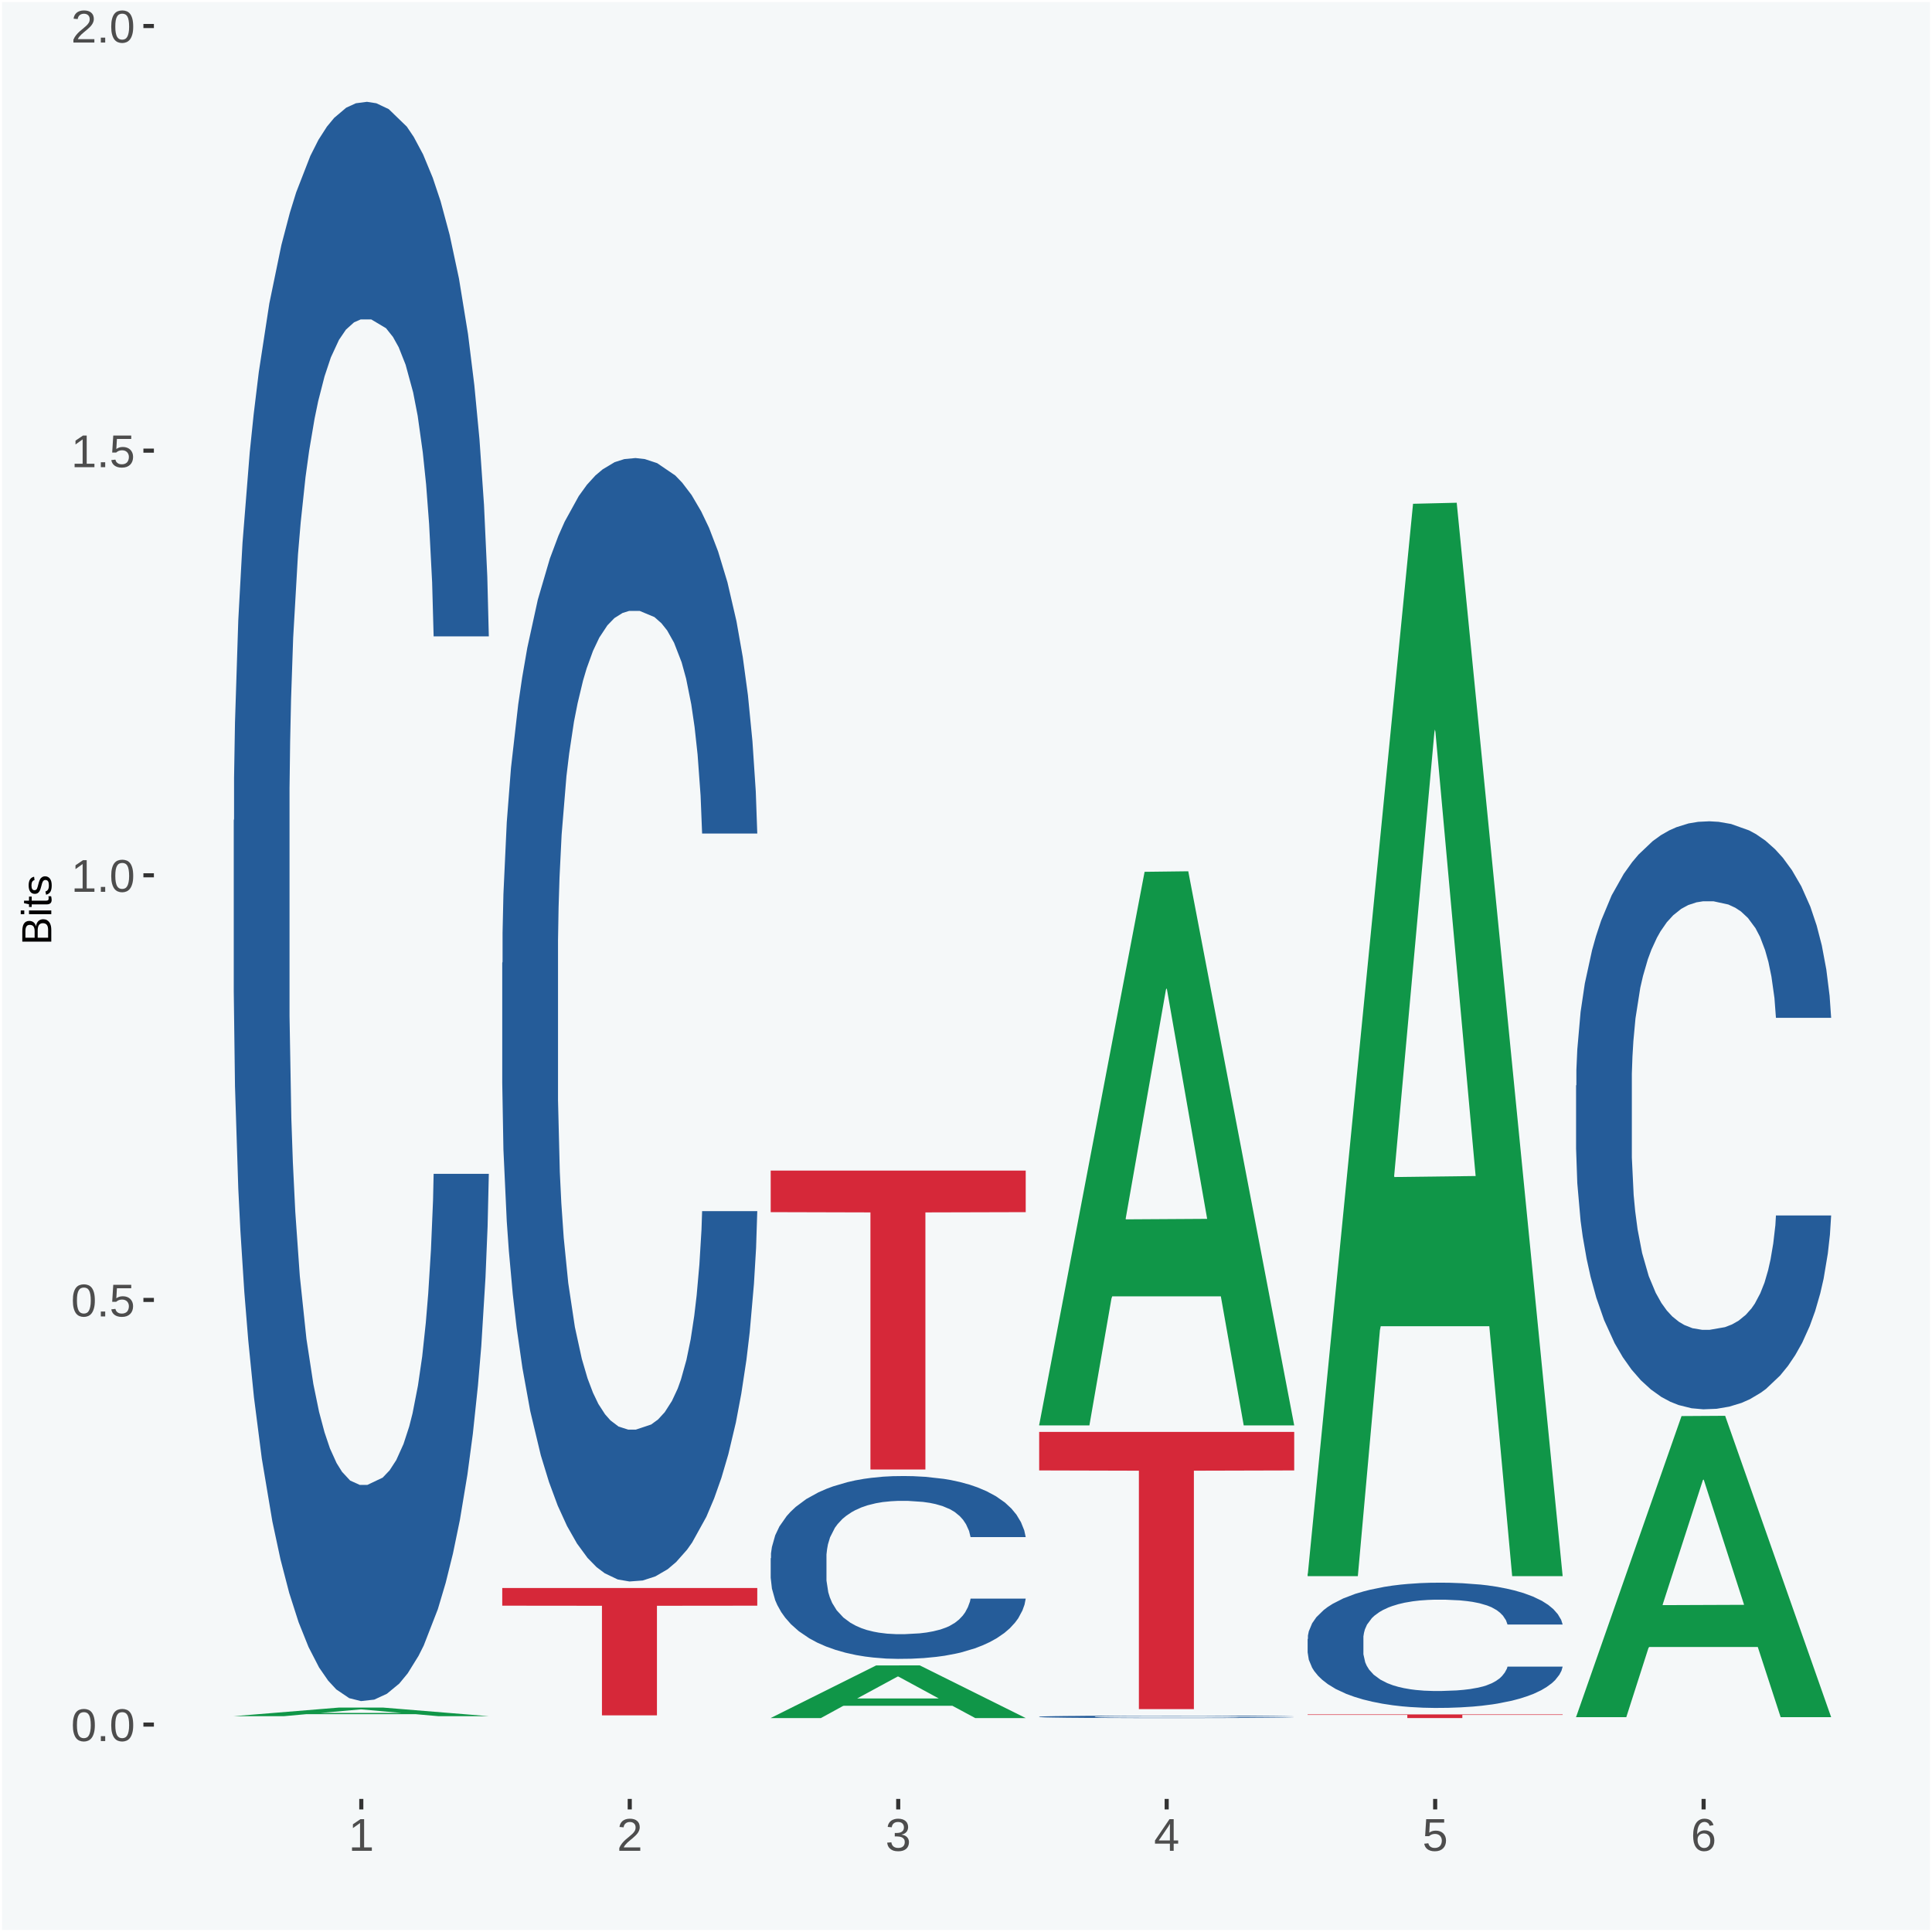 <?xml version="1.0" encoding="UTF-8"?>
<svg xmlns="http://www.w3.org/2000/svg" xmlns:xlink="http://www.w3.org/1999/xlink" width="504pt" height="504pt" viewBox="0 0 504 504" version="1.1">
<defs>
<g>
<symbol overflow="visible" id="glyph0-0">
<path style="stroke:none;" d="M 0.406 0 L 0.406 -8 L 3.594 -8 L 3.594 0 Z M 0.797 -0.406 L 3.188 -0.406 L 3.188 -7.594 L 0.797 -7.594 Z M 0.797 -0.406 "/>
</symbol>
<symbol overflow="visible" id="glyph0-1">
<path style="stroke:none;" d="M 6.203 -4.125 C 6.203 -3.332 6.125 -2.664 5.969 -2.125 C 5.82 -1.582 5.617 -1.145 5.359 -0.812 C 5.098 -0.477 4.789 -0.238 4.438 -0.094 C 4.094 0.051 3.723 0.125 3.328 0.125 C 2.922 0.125 2.539 0.051 2.188 -0.094 C 1.844 -0.238 1.539 -0.477 1.281 -0.812 C 1.031 -1.145 0.832 -1.582 0.688 -2.125 C 0.539 -2.664 0.469 -3.332 0.469 -4.125 C 0.469 -4.957 0.539 -5.645 0.688 -6.188 C 0.832 -6.738 1.035 -7.176 1.297 -7.5 C 1.555 -7.82 1.859 -8.047 2.203 -8.172 C 2.555 -8.305 2.941 -8.375 3.359 -8.375 C 3.754 -8.375 4.125 -8.305 4.469 -8.172 C 4.812 -8.047 5.113 -7.82 5.375 -7.5 C 5.633 -7.176 5.836 -6.738 5.984 -6.188 C 6.129 -5.645 6.203 -4.957 6.203 -4.125 Z M 5.141 -4.125 C 5.141 -4.781 5.098 -5.328 5.016 -5.766 C 4.941 -6.203 4.828 -6.551 4.672 -6.812 C 4.516 -7.07 4.328 -7.254 4.109 -7.359 C 3.891 -7.473 3.641 -7.531 3.359 -7.531 C 3.055 -7.531 2.789 -7.473 2.562 -7.359 C 2.344 -7.254 2.156 -7.07 2 -6.812 C 1.844 -6.551 1.723 -6.203 1.641 -5.766 C 1.566 -5.328 1.531 -4.781 1.531 -4.125 C 1.531 -3.5 1.57 -2.969 1.656 -2.531 C 1.738 -2.094 1.852 -1.742 2 -1.484 C 2.156 -1.223 2.344 -1.035 2.562 -0.922 C 2.789 -0.805 3.047 -0.75 3.328 -0.75 C 3.609 -0.75 3.859 -0.805 4.078 -0.922 C 4.305 -1.035 4.492 -1.223 4.641 -1.484 C 4.797 -1.742 4.914 -2.094 5 -2.531 C 5.094 -2.969 5.141 -3.5 5.141 -4.125 Z M 5.141 -4.125 "/>
</symbol>
<symbol overflow="visible" id="glyph0-2">
<path style="stroke:none;" d="M 1.094 0 L 1.094 -1.281 L 2.234 -1.281 L 2.234 0 Z M 1.094 0 "/>
</symbol>
<symbol overflow="visible" id="glyph0-3">
<path style="stroke:none;" d="M 6.172 -2.688 C 6.172 -2.27 6.109 -1.891 5.984 -1.547 C 5.859 -1.203 5.672 -0.906 5.422 -0.656 C 5.18 -0.414 4.879 -0.223 4.516 -0.078 C 4.148 0.055 3.723 0.125 3.234 0.125 C 2.805 0.125 2.43 0.07 2.109 -0.031 C 1.785 -0.133 1.508 -0.273 1.281 -0.453 C 1.062 -0.629 0.883 -0.836 0.75 -1.078 C 0.625 -1.316 0.535 -1.57 0.484 -1.844 L 1.547 -1.969 C 1.586 -1.812 1.645 -1.66 1.719 -1.516 C 1.801 -1.367 1.91 -1.238 2.047 -1.125 C 2.18 -1.008 2.348 -0.914 2.547 -0.844 C 2.742 -0.781 2.984 -0.75 3.266 -0.75 C 3.535 -0.75 3.781 -0.789 4 -0.875 C 4.227 -0.957 4.422 -1.078 4.578 -1.234 C 4.734 -1.398 4.852 -1.602 4.938 -1.844 C 5.031 -2.082 5.078 -2.359 5.078 -2.672 C 5.078 -2.922 5.035 -3.148 4.953 -3.359 C 4.867 -3.578 4.75 -3.766 4.594 -3.922 C 4.445 -4.078 4.258 -4.195 4.031 -4.281 C 3.812 -4.363 3.562 -4.406 3.281 -4.406 C 3.113 -4.406 2.953 -4.391 2.797 -4.359 C 2.648 -4.328 2.516 -4.285 2.391 -4.234 C 2.266 -4.18 2.148 -4.117 2.047 -4.047 C 1.941 -3.973 1.844 -3.895 1.75 -3.812 L 0.719 -3.812 L 1 -8.25 L 5.688 -8.25 L 5.688 -7.359 L 1.953 -7.359 L 1.797 -4.734 C 1.984 -4.879 2.219 -5.004 2.5 -5.109 C 2.781 -5.211 3.113 -5.266 3.5 -5.266 C 3.914 -5.266 4.285 -5.203 4.609 -5.078 C 4.941 -4.953 5.223 -4.773 5.453 -4.547 C 5.68 -4.316 5.859 -4.047 5.984 -3.734 C 6.109 -3.422 6.172 -3.07 6.172 -2.688 Z M 6.172 -2.688 "/>
</symbol>
<symbol overflow="visible" id="glyph0-4">
<path style="stroke:none;" d="M 0.922 0 L 0.922 -0.891 L 3.016 -0.891 L 3.016 -7.25 L 1.156 -5.922 L 1.156 -6.922 L 3.109 -8.25 L 4.078 -8.25 L 4.078 -0.891 L 6.094 -0.891 L 6.094 0 Z M 0.922 0 "/>
</symbol>
<symbol overflow="visible" id="glyph0-5">
<path style="stroke:none;" d="M 0.609 0 L 0.609 -0.75 C 0.805 -1.207 1.047 -1.609 1.328 -1.953 C 1.617 -2.305 1.922 -2.625 2.234 -2.906 C 2.555 -3.188 2.867 -3.445 3.172 -3.688 C 3.484 -3.938 3.766 -4.18 4.016 -4.422 C 4.266 -4.66 4.469 -4.91 4.625 -5.172 C 4.781 -5.441 4.859 -5.742 4.859 -6.078 C 4.859 -6.316 4.82 -6.523 4.75 -6.703 C 4.676 -6.879 4.57 -7.023 4.438 -7.141 C 4.312 -7.266 4.156 -7.359 3.969 -7.422 C 3.781 -7.484 3.578 -7.516 3.359 -7.516 C 3.141 -7.516 2.938 -7.484 2.75 -7.422 C 2.57 -7.367 2.41 -7.281 2.266 -7.156 C 2.117 -7.039 2 -6.895 1.906 -6.719 C 1.812 -6.551 1.754 -6.352 1.734 -6.125 L 0.656 -6.219 C 0.688 -6.508 0.766 -6.785 0.891 -7.047 C 1.023 -7.316 1.203 -7.551 1.422 -7.75 C 1.648 -7.945 1.922 -8.098 2.234 -8.203 C 2.555 -8.316 2.93 -8.375 3.359 -8.375 C 3.766 -8.375 4.125 -8.328 4.438 -8.234 C 4.758 -8.141 5.031 -7.992 5.25 -7.797 C 5.477 -7.609 5.648 -7.375 5.766 -7.094 C 5.879 -6.812 5.938 -6.488 5.938 -6.125 C 5.938 -5.844 5.883 -5.578 5.781 -5.328 C 5.688 -5.078 5.555 -4.836 5.391 -4.609 C 5.223 -4.379 5.031 -4.16 4.812 -3.953 C 4.594 -3.742 4.363 -3.535 4.125 -3.328 C 3.895 -3.129 3.656 -2.93 3.406 -2.734 C 3.164 -2.535 2.938 -2.336 2.719 -2.141 C 2.508 -1.941 2.32 -1.738 2.156 -1.531 C 1.988 -1.332 1.859 -1.117 1.766 -0.891 L 6.078 -0.891 L 6.078 0 Z M 0.609 0 "/>
</symbol>
<symbol overflow="visible" id="glyph0-6">
<path style="stroke:none;" d="M 6.141 -2.281 C 6.141 -1.906 6.078 -1.566 5.953 -1.266 C 5.836 -0.973 5.66 -0.723 5.422 -0.516 C 5.18 -0.305 4.883 -0.145 4.531 -0.031 C 4.188 0.07 3.789 0.125 3.344 0.125 C 2.832 0.125 2.398 0.062 2.047 -0.062 C 1.703 -0.195 1.414 -0.367 1.188 -0.578 C 0.957 -0.785 0.785 -1.02 0.672 -1.281 C 0.566 -1.551 0.492 -1.832 0.453 -2.125 L 1.547 -2.219 C 1.578 -2 1.633 -1.801 1.719 -1.625 C 1.801 -1.445 1.914 -1.289 2.062 -1.156 C 2.207 -1.031 2.383 -0.93 2.594 -0.859 C 2.801 -0.785 3.051 -0.75 3.344 -0.75 C 3.875 -0.75 4.289 -0.879 4.594 -1.141 C 4.895 -1.41 5.047 -1.801 5.047 -2.312 C 5.047 -2.613 4.977 -2.859 4.844 -3.047 C 4.707 -3.234 4.539 -3.379 4.344 -3.484 C 4.145 -3.586 3.926 -3.656 3.688 -3.688 C 3.445 -3.727 3.227 -3.75 3.031 -3.75 L 2.438 -3.75 L 2.438 -4.656 L 3.016 -4.656 C 3.211 -4.656 3.414 -4.676 3.625 -4.719 C 3.844 -4.758 4.039 -4.832 4.219 -4.938 C 4.395 -5.051 4.539 -5.195 4.656 -5.375 C 4.77 -5.562 4.828 -5.797 4.828 -6.078 C 4.828 -6.523 4.695 -6.875 4.438 -7.125 C 4.188 -7.383 3.801 -7.516 3.281 -7.516 C 2.82 -7.516 2.445 -7.395 2.156 -7.156 C 1.875 -6.914 1.707 -6.578 1.656 -6.141 L 0.594 -6.234 C 0.633 -6.598 0.734 -6.91 0.891 -7.172 C 1.047 -7.441 1.242 -7.664 1.484 -7.844 C 1.734 -8.02 2.008 -8.148 2.312 -8.234 C 2.625 -8.328 2.953 -8.375 3.297 -8.375 C 3.754 -8.375 4.148 -8.316 4.484 -8.203 C 4.816 -8.086 5.086 -7.93 5.297 -7.734 C 5.516 -7.535 5.672 -7.301 5.766 -7.031 C 5.867 -6.77 5.922 -6.488 5.922 -6.188 C 5.922 -5.945 5.883 -5.723 5.812 -5.516 C 5.75 -5.305 5.645 -5.113 5.5 -4.938 C 5.363 -4.77 5.188 -4.625 4.969 -4.5 C 4.75 -4.383 4.488 -4.297 4.188 -4.234 L 4.188 -4.219 C 4.52 -4.176 4.805 -4.098 5.047 -3.984 C 5.297 -3.867 5.5 -3.723 5.656 -3.547 C 5.82 -3.379 5.941 -3.188 6.016 -2.969 C 6.098 -2.75 6.141 -2.52 6.141 -2.281 Z M 6.141 -2.281 "/>
</symbol>
<symbol overflow="visible" id="glyph0-7">
<path style="stroke:none;" d="M 5.156 -1.875 L 5.156 0 L 4.172 0 L 4.172 -1.875 L 0.281 -1.875 L 0.281 -2.688 L 4.062 -8.25 L 5.156 -8.25 L 5.156 -2.703 L 6.328 -2.703 L 6.328 -1.875 Z M 4.172 -7.062 C 4.16 -7.039 4.141 -7.004 4.109 -6.953 C 4.078 -6.898 4.039 -6.836 4 -6.766 C 3.957 -6.691 3.914 -6.617 3.875 -6.547 C 3.844 -6.473 3.812 -6.414 3.781 -6.375 L 1.656 -3.25 C 1.633 -3.219 1.602 -3.176 1.562 -3.125 C 1.531 -3.07 1.492 -3.02 1.453 -2.969 C 1.422 -2.914 1.383 -2.863 1.344 -2.812 C 1.301 -2.77 1.27 -2.734 1.25 -2.703 L 4.172 -2.703 Z M 4.172 -7.062 "/>
</symbol>
<symbol overflow="visible" id="glyph0-8">
<path style="stroke:none;" d="M 6.141 -2.703 C 6.141 -2.285 6.082 -1.906 5.969 -1.562 C 5.852 -1.219 5.68 -0.922 5.453 -0.672 C 5.234 -0.422 4.957 -0.223 4.625 -0.078 C 4.289 0.055 3.91 0.125 3.484 0.125 C 3.004 0.125 2.582 0.031 2.219 -0.156 C 1.863 -0.344 1.566 -0.609 1.328 -0.953 C 1.086 -1.297 0.906 -1.719 0.781 -2.219 C 0.664 -2.727 0.609 -3.301 0.609 -3.938 C 0.609 -4.676 0.676 -5.32 0.812 -5.875 C 0.945 -6.426 1.141 -6.883 1.391 -7.25 C 1.648 -7.625 1.961 -7.906 2.328 -8.094 C 2.691 -8.281 3.102 -8.375 3.562 -8.375 C 3.844 -8.375 4.102 -8.344 4.344 -8.281 C 4.594 -8.227 4.816 -8.133 5.016 -8 C 5.223 -7.875 5.398 -7.703 5.547 -7.484 C 5.703 -7.273 5.828 -7.016 5.922 -6.703 L 4.906 -6.516 C 4.801 -6.867 4.629 -7.125 4.391 -7.281 C 4.148 -7.445 3.867 -7.531 3.547 -7.531 C 3.266 -7.531 3.004 -7.457 2.766 -7.312 C 2.535 -7.176 2.336 -6.973 2.172 -6.703 C 2.004 -6.43 1.875 -6.086 1.781 -5.672 C 1.695 -5.266 1.656 -4.789 1.656 -4.25 C 1.852 -4.602 2.125 -4.875 2.469 -5.062 C 2.812 -5.25 3.207 -5.344 3.656 -5.344 C 4.031 -5.344 4.367 -5.281 4.672 -5.156 C 4.984 -5.031 5.25 -4.852 5.469 -4.625 C 5.688 -4.406 5.852 -4.129 5.969 -3.797 C 6.082 -3.473 6.141 -3.109 6.141 -2.703 Z M 5.078 -2.656 C 5.078 -2.938 5.039 -3.191 4.969 -3.422 C 4.895 -3.66 4.785 -3.859 4.641 -4.016 C 4.504 -4.18 4.332 -4.305 4.125 -4.391 C 3.926 -4.484 3.688 -4.531 3.406 -4.531 C 3.219 -4.531 3.023 -4.5 2.828 -4.438 C 2.629 -4.383 2.453 -4.289 2.297 -4.156 C 2.141 -4.031 2.008 -3.863 1.906 -3.656 C 1.812 -3.457 1.766 -3.207 1.766 -2.906 C 1.766 -2.602 1.801 -2.316 1.875 -2.047 C 1.957 -1.785 2.07 -1.555 2.219 -1.359 C 2.363 -1.172 2.539 -1.02 2.75 -0.906 C 2.957 -0.789 3.191 -0.734 3.453 -0.734 C 3.703 -0.734 3.926 -0.773 4.125 -0.859 C 4.332 -0.953 4.504 -1.082 4.641 -1.25 C 4.785 -1.414 4.895 -1.613 4.969 -1.844 C 5.039 -2.082 5.078 -2.352 5.078 -2.656 Z M 5.078 -2.656 "/>
</symbol>
<symbol overflow="visible" id="glyph1-0">
<path style="stroke:none;" d="M 0 -0.359 L -7.328 -0.359 L -7.328 -3.281 L 0 -3.281 Z M -0.359 -0.734 L -0.359 -2.922 L -6.969 -2.922 L -6.969 -0.734 Z M -0.359 -0.734 "/>
</symbol>
<symbol overflow="visible" id="glyph1-1">
<path style="stroke:none;" d="M -2.125 -6.75 C -1.75 -6.75 -1.426 -6.676 -1.156 -6.531 C -0.883 -6.383 -0.66 -6.18 -0.484 -5.922 C -0.316 -5.672 -0.191 -5.375 -0.109 -5.031 C -0.035 -4.695 0 -4.344 0 -3.969 L 0 -0.906 L -7.562 -0.906 L -7.562 -3.656 C -7.562 -4.07 -7.523 -4.441 -7.453 -4.766 C -7.391 -5.098 -7.281 -5.379 -7.125 -5.609 C -6.977 -5.836 -6.789 -6.008 -6.562 -6.125 C -6.332 -6.25 -6.055 -6.312 -5.734 -6.312 C -5.523 -6.312 -5.328 -6.281 -5.141 -6.219 C -4.953 -6.164 -4.781 -6.078 -4.625 -5.953 C -4.477 -5.836 -4.348 -5.688 -4.234 -5.5 C -4.129 -5.32 -4.047 -5.113 -3.984 -4.875 C -3.953 -5.176 -3.883 -5.441 -3.781 -5.672 C -3.676 -5.91 -3.539 -6.109 -3.375 -6.266 C -3.219 -6.43 -3.031 -6.551 -2.812 -6.625 C -2.602 -6.707 -2.375 -6.75 -2.125 -6.75 Z M -5.609 -5.281 C -6.016 -5.281 -6.305 -5.141 -6.484 -4.859 C -6.66 -4.586 -6.75 -4.188 -6.75 -3.656 L -6.75 -1.922 L -4.344 -1.922 L -4.344 -3.656 C -4.344 -3.957 -4.375 -4.211 -4.438 -4.422 C -4.5 -4.629 -4.582 -4.797 -4.688 -4.922 C -4.801 -5.047 -4.93 -5.133 -5.078 -5.188 C -5.234 -5.25 -5.41 -5.281 -5.609 -5.281 Z M -2.219 -5.719 C -2.457 -5.719 -2.66 -5.672 -2.828 -5.578 C -2.992 -5.492 -3.129 -5.367 -3.234 -5.203 C -3.348 -5.047 -3.426 -4.848 -3.469 -4.609 C -3.52 -4.379 -3.547 -4.125 -3.547 -3.844 L -3.547 -1.922 L -0.828 -1.922 L -0.828 -3.922 C -0.828 -4.18 -0.848 -4.422 -0.891 -4.641 C -0.93 -4.859 -1.004 -5.047 -1.109 -5.203 C -1.211 -5.367 -1.352 -5.492 -1.531 -5.578 C -1.719 -5.672 -1.945 -5.719 -2.219 -5.719 Z M -2.219 -5.719 "/>
</symbol>
<symbol overflow="visible" id="glyph1-2">
<path style="stroke:none;" d="M -7.047 -0.734 L -7.969 -0.734 L -7.969 -1.703 L -7.047 -1.703 Z M 0 -0.734 L -5.812 -0.734 L -5.812 -1.703 L 0 -1.703 Z M 0 -0.734 "/>
</symbol>
<symbol overflow="visible" id="glyph1-3">
<path style="stroke:none;" d="M -0.047 -2.969 C -0.004 -2.82 0.023 -2.672 0.047 -2.516 C 0.078 -2.367 0.094 -2.195 0.094 -2 C 0.094 -1.227 -0.348 -0.844 -1.234 -0.844 L -5.109 -0.844 L -5.109 -0.172 L -5.812 -0.172 L -5.812 -0.875 L -7.109 -1.156 L -7.109 -1.812 L -5.812 -1.812 L -5.812 -2.875 L -5.109 -2.875 L -5.109 -1.812 L -1.438 -1.812 C -1.156 -1.812 -0.957 -1.852 -0.844 -1.938 C -0.738 -2.031 -0.688 -2.191 -0.688 -2.422 C -0.688 -2.516 -0.691 -2.602 -0.703 -2.688 C -0.711 -2.77 -0.727 -2.863 -0.75 -2.969 Z M -0.047 -2.969 "/>
</symbol>
<symbol overflow="visible" id="glyph1-4">
<path style="stroke:none;" d="M -1.609 -5.109 C -1.336 -5.109 -1.094 -5.051 -0.875 -4.938 C -0.664 -4.832 -0.488 -4.68 -0.344 -4.484 C -0.195 -4.285 -0.082 -4.039 0 -3.75 C 0.07 -3.457 0.109 -3.125 0.109 -2.75 C 0.109 -2.406 0.082 -2.098 0.031 -1.828 C -0.02 -1.555 -0.102 -1.316 -0.219 -1.109 C -0.332 -0.91 -0.484 -0.742 -0.672 -0.609 C -0.859 -0.473 -1.086 -0.375 -1.359 -0.312 L -1.531 -1.156 C -1.219 -1.238 -0.988 -1.41 -0.844 -1.672 C -0.695 -1.93 -0.625 -2.289 -0.625 -2.75 C -0.625 -2.957 -0.641 -3.145 -0.672 -3.312 C -0.703 -3.488 -0.75 -3.641 -0.812 -3.766 C -0.883 -3.891 -0.977 -3.984 -1.094 -4.047 C -1.207 -4.117 -1.352 -4.156 -1.531 -4.156 C -1.707 -4.156 -1.848 -4.113 -1.953 -4.031 C -2.066 -3.957 -2.16 -3.844 -2.234 -3.688 C -2.316 -3.539 -2.383 -3.363 -2.438 -3.156 C -2.5 -2.945 -2.562 -2.719 -2.625 -2.469 C -2.688 -2.238 -2.754 -2.008 -2.828 -1.781 C -2.898 -1.551 -3 -1.344 -3.125 -1.156 C -3.25 -0.969 -3.398 -0.816 -3.578 -0.703 C -3.766 -0.586 -4 -0.531 -4.281 -0.531 C -4.812 -0.531 -5.211 -0.719 -5.484 -1.094 C -5.766 -1.477 -5.906 -2.031 -5.906 -2.75 C -5.906 -3.395 -5.789 -3.906 -5.562 -4.281 C -5.332 -4.656 -4.973 -4.895 -4.484 -5 L -4.375 -4.125 C -4.52 -4.094 -4.645 -4.035 -4.75 -3.953 C -4.852 -3.867 -4.938 -3.766 -5 -3.641 C -5.062 -3.516 -5.102 -3.375 -5.125 -3.219 C -5.156 -3.07 -5.172 -2.914 -5.172 -2.75 C -5.172 -2.312 -5.102 -1.988 -4.969 -1.781 C -4.844 -1.582 -4.645 -1.484 -4.375 -1.484 C -4.219 -1.484 -4.086 -1.52 -3.984 -1.594 C -3.879 -1.664 -3.789 -1.77 -3.719 -1.906 C -3.656 -2.051 -3.598 -2.219 -3.547 -2.406 C -3.492 -2.602 -3.438 -2.816 -3.375 -3.047 C -3.332 -3.203 -3.289 -3.359 -3.25 -3.516 C -3.207 -3.68 -3.156 -3.836 -3.094 -3.984 C -3.031 -4.141 -2.957 -4.285 -2.875 -4.422 C -2.789 -4.555 -2.688 -4.672 -2.562 -4.766 C -2.445 -4.867 -2.312 -4.953 -2.156 -5.016 C -2 -5.078 -1.816 -5.109 -1.609 -5.109 Z M -1.609 -5.109 "/>
</symbol>
</g>
<clipPath id="clip1">
  <path d="M 40.148 5.48 L 498.52 5.48 L 498.52 469.281 L 40.148 469.281 Z M 40.148 5.48 "/>
</clipPath>
</defs>
<g id="surface1">
<rect x="0" y="0" width="504" height="504" style="fill:rgb(96.078%,97.255%,97.647%);fill-opacity:1;stroke:none;"/>
<path style="fill:none;stroke-width:1.07;stroke-linecap:round;stroke-linejoin:round;stroke:rgb(100%,100%,100%);stroke-opacity:1;stroke-miterlimit:10;" d="M 0 0 L 504 0 L 504 504 L 0 504 Z M 0 0 " transform="matrix(1,0,0,-1,0,504)"/>
<g clip-path="url(#clip1)" clip-rule="nonzero">
<path style=" stroke:none;fill-rule:nonzero;fill:rgb(96.078%,97.255%,97.647%);fill-opacity:1;" d="M 40.148 469.281 L 498.52 469.281 L 498.52 5.48 L 40.148 5.48 Z M 40.148 469.281 "/>
</g>
<path style=" stroke:none;fill-rule:nonzero;fill:rgb(6.274%,58.824%,28.235%);fill-opacity:1;" d="M 60.98 447.691 L 61.051 447.691 L 88.488 445.449 L 99.871 445.449 L 127.52 447.699 L 114.352 447.699 L 108.379 447.172 L 80.051 447.172 L 79.852 447.18 L 74.078 447.699 L 60.98 447.699 L 60.98 447.691 L 83.621 446.859 L 104.809 446.859 L 94.32 445.93 L 94.039 445.93 L 83.551 446.859 L 83.621 446.859 Z M 60.98 447.691 "/>
<path style=" stroke:none;fill-rule:nonzero;fill:rgb(14.51%,36.078%,60.001%);fill-opacity:1;" d="M 60.98 214.012 L 61.059 213.629 L 61.059 202.969 L 61.301 188.488 L 62.16 161.82 L 63.262 141.621 L 65.148 118 L 66.172 108.102 L 67.512 97.051 L 70.262 79.141 L 73.41 63.898 L 75.609 55.52 L 77.262 50.18 L 80.961 40.66 L 83.078 36.469 L 85.281 33.039 L 87.172 30.75 L 90.32 28.09 L 92.828 26.941 L 95.738 26.559 L 98.18 26.941 L 101.41 28.469 L 106.129 33.039 L 107.93 35.711 L 110.371 40.281 L 112.891 46.371 L 114.93 52.469 L 117.289 61.23 L 119.73 72.66 L 122.09 87.141 L 123.738 100.48 L 125.078 114.57 L 126.262 131.719 L 127.121 150.391 L 127.52 166.012 L 113.121 166.012 L 112.73 151.91 L 111.941 136.672 L 111.16 126.379 L 110.289 118 L 108.961 108.48 L 107.781 102.379 L 105.809 95.141 L 104 90.57 L 102.512 87.898 L 100.699 85.621 L 96.852 83.328 L 94.09 83.328 L 92.359 84.09 L 90.238 86 L 88.43 88.66 L 86.309 93.238 L 84.66 98.191 L 83 104.672 L 82.059 109.238 L 80.641 117.621 L 79.699 124.48 L 78.441 136.289 L 77.73 144.672 L 76.48 166.391 L 75.93 182.391 L 75.691 193.441 L 75.531 205.629 L 75.531 265.07 L 76 291.738 L 76.398 303.172 L 77.031 316.121 L 78.211 332.891 L 79.941 349.27 L 81.75 361.078 L 83.238 368.32 L 84.66 373.648 L 86.07 377.84 L 87.801 381.66 L 89.219 383.941 L 91.34 386.23 L 93.859 387.371 L 95.82 387.371 L 99.828 385.469 L 101.641 383.559 L 103.371 380.891 L 105.262 376.699 L 106.75 372.129 L 107.621 368.699 L 109.031 361.461 L 110.141 353.84 L 111.078 345.078 L 111.711 337.461 L 112.422 326.031 L 112.969 313.07 L 113.121 306.219 L 127.52 306.219 L 127.199 319.93 L 126.648 333.27 L 125.551 351.172 L 124.68 361.461 L 123.352 374.031 L 121.93 384.699 L 119.969 396.512 L 118.16 405.281 L 116.27 412.898 L 114.23 419.762 L 110.531 429.281 L 109.191 431.949 L 106.359 436.52 L 104.16 439.191 L 100.93 441.852 L 97.629 443.379 L 94.172 443.762 L 91.102 443 L 87.719 440.711 L 85.602 438.422 L 83.238 435 L 80.488 429.66 L 77.891 423.18 L 75.449 415.559 L 73.172 406.801 L 71.051 396.898 L 68.301 380.512 L 66.25 364.512 L 64.762 349.648 L 63.738 337.078 L 62.711 321.078 L 62.16 310.031 L 61.301 283.359 L 60.98 258.59 Z M 60.98 214.012 "/>
<path style=" stroke:none;fill-rule:nonzero;fill:rgb(14.51%,36.078%,60.001%);fill-opacity:1;" d="M 131.02 251.172 L 131.102 250.91 L 131.102 243.41 L 131.328 233.238 L 132.199 214.512 L 133.301 200.32 L 135.191 183.73 L 136.211 176.77 L 137.551 169.012 L 140.301 156.43 L 143.441 145.719 L 145.648 139.828 L 147.301 136.09 L 150.988 129.398 L 153.121 126.449 L 155.32 124.039 L 157.211 122.441 L 160.352 120.559 L 162.871 119.762 L 165.781 119.488 L 168.219 119.762 L 171.441 120.828 L 176.16 124.039 L 177.969 125.922 L 180.41 129.129 L 182.922 133.41 L 184.969 137.691 L 187.328 143.852 L 189.762 151.879 L 192.121 162.051 L 193.77 171.422 L 195.109 181.32 L 196.289 193.359 L 197.16 206.48 L 197.551 217.449 L 183.16 217.449 L 182.762 207.551 L 181.98 196.84 L 181.191 189.621 L 180.328 183.73 L 178.988 177.039 L 177.809 172.75 L 175.84 167.672 L 174.039 164.461 L 172.539 162.578 L 170.73 160.98 L 166.879 159.371 L 164.129 159.371 L 162.398 159.91 L 160.27 161.25 L 158.461 163.121 L 156.34 166.328 L 154.691 169.809 L 153.039 174.359 L 152.09 177.57 L 150.68 183.461 L 149.73 188.281 L 148.48 196.57 L 147.77 202.461 L 146.512 217.719 L 145.961 228.961 L 145.719 236.719 L 145.57 245.289 L 145.57 287.039 L 146.039 305.77 L 146.43 313.801 L 147.059 322.898 L 148.238 334.68 L 149.969 346.191 L 151.781 354.48 L 153.27 359.57 L 154.691 363.32 L 156.102 366.262 L 157.84 368.941 L 159.25 370.539 L 161.371 372.148 L 163.891 372.949 L 165.859 372.949 L 169.871 371.609 L 171.68 370.281 L 173.41 368.398 L 175.289 365.461 L 176.789 362.25 L 177.648 359.84 L 179.07 354.75 L 180.172 349.398 L 181.109 343.238 L 181.738 337.891 L 182.449 329.859 L 183 320.762 L 183.16 315.941 L 197.551 315.941 L 197.238 325.578 L 196.68 334.949 L 195.578 347.531 L 194.719 354.75 L 193.379 363.578 L 191.969 371.078 L 190 379.379 L 188.191 385.531 L 186.301 390.879 L 184.262 395.699 L 180.559 402.391 L 179.23 404.27 L 176.391 407.48 L 174.191 409.352 L 170.969 411.23 L 167.672 412.301 L 164.211 412.559 L 161.141 412.031 L 157.762 410.422 L 155.629 408.82 L 153.27 406.41 L 150.52 402.66 L 147.93 398.109 L 145.488 392.762 L 143.211 386.602 L 141.078 379.641 L 138.328 368.129 L 136.289 356.891 L 134.789 346.461 L 133.77 337.621 L 132.75 326.379 L 132.199 318.621 L 131.328 299.891 L 131.02 282.488 Z M 131.02 251.172 "/>
<path style=" stroke:none;fill-rule:nonzero;fill:rgb(83.922%,15.686%,22.353%);fill-opacity:1;" d="M 131.02 414.262 L 197.551 414.262 L 197.551 418.871 L 171.379 418.898 L 171.379 447.48 L 157.031 447.48 L 157.031 418.898 L 131.02 418.871 Z M 131.02 414.262 "/>
<path style=" stroke:none;fill-rule:nonzero;fill:rgb(6.274%,58.824%,28.235%);fill-opacity:1;" d="M 201.051 448.172 L 201.121 448.148 L 228.559 434.461 L 239.941 434.449 L 267.578 448.191 L 254.41 448.191 L 248.449 444.988 L 220.121 444.988 L 219.91 445.039 L 214.148 448.191 L 201.051 448.191 L 201.051 448.172 L 223.691 443.078 L 244.879 443.07 L 234.391 437.379 L 234.25 437.352 L 234.109 437.391 L 223.621 443.07 L 223.691 443.078 Z M 201.051 448.172 "/>
<path style=" stroke:none;fill-rule:nonzero;fill:rgb(14.51%,36.078%,60.001%);fill-opacity:1;" d="M 201.051 406.48 L 201.129 406.441 L 201.129 405.219 L 201.371 403.559 L 202.23 400.512 L 203.328 398.199 L 205.219 395.5 L 206.238 394.371 L 207.578 393.109 L 210.328 391.059 L 213.48 389.32 L 215.68 388.359 L 217.328 387.75 L 221.031 386.66 L 223.148 386.18 L 225.352 385.789 L 227.238 385.531 L 230.391 385.219 L 232.898 385.09 L 235.809 385.051 L 238.25 385.09 L 241.469 385.262 L 246.191 385.789 L 248 386.09 L 250.441 386.621 L 252.961 387.309 L 255 388.012 L 257.359 389.012 L 259.801 390.32 L 262.16 391.969 L 263.809 393.5 L 265.148 395.109 L 266.328 397.07 L 267.191 399.211 L 267.578 400.988 L 253.191 400.988 L 252.801 399.379 L 252.012 397.641 L 251.23 396.461 L 250.359 395.5 L 249.02 394.41 L 247.84 393.719 L 245.879 392.891 L 244.07 392.371 L 242.578 392.059 L 240.77 391.801 L 236.91 391.539 L 234.16 391.539 L 232.43 391.629 L 230.309 391.84 L 228.5 392.148 L 226.371 392.672 L 224.719 393.238 L 223.07 393.98 L 222.129 394.5 L 220.711 395.461 L 219.77 396.238 L 218.512 397.59 L 217.801 398.551 L 216.539 401.039 L 215.988 402.871 L 215.762 404.129 L 215.602 405.52 L 215.602 412.32 L 216.07 415.371 L 216.469 416.68 L 217.09 418.16 L 218.27 420.078 L 220 421.949 L 221.809 423.301 L 223.309 424.129 L 224.719 424.738 L 226.141 425.219 L 227.871 425.648 L 229.281 425.91 L 231.41 426.172 L 233.922 426.309 L 235.891 426.309 L 239.898 426.09 L 241.711 425.871 L 243.441 425.559 L 245.328 425.09 L 246.82 424.559 L 247.691 424.172 L 249.102 423.34 L 250.199 422.469 L 251.148 421.469 L 251.781 420.602 L 252.48 419.289 L 253.031 417.809 L 253.191 417.031 L 267.578 417.031 L 267.27 418.59 L 266.719 420.121 L 265.621 422.172 L 264.75 423.34 L 263.422 424.781 L 262 426 L 260.031 427.352 L 258.23 428.352 L 256.34 429.219 L 254.289 430.012 L 250.602 431.102 L 249.262 431.398 L 246.43 431.93 L 244.23 432.23 L 241 432.539 L 237.699 432.711 L 234.238 432.75 L 231.172 432.672 L 227.789 432.398 L 225.672 432.141 L 223.309 431.75 L 220.559 431.141 L 217.961 430.398 L 215.52 429.531 L 213.238 428.531 L 211.121 427.391 L 208.371 425.52 L 206.32 423.691 L 204.828 421.988 L 203.801 420.551 L 202.781 418.719 L 202.23 417.461 L 201.371 414.41 L 201.051 411.578 Z M 201.051 406.48 "/>
<path style=" stroke:none;fill-rule:nonzero;fill:rgb(83.922%,15.686%,22.353%);fill-opacity:1;" d="M 201.051 305.371 L 267.578 305.371 L 267.578 316.211 L 241.41 316.281 L 241.41 383.352 L 227.07 383.352 L 227.07 316.281 L 201.051 316.211 Z M 201.051 305.371 "/>
<path style=" stroke:none;fill-rule:nonzero;fill:rgb(6.274%,58.824%,28.235%);fill-opacity:1;" d="M 271.09 371.57 L 271.148 371.441 L 298.59 227.43 L 309.98 227.289 L 337.621 371.84 L 324.449 371.84 L 318.48 338.18 L 290.148 338.18 L 289.949 338.73 L 284.191 371.84 L 271.09 371.84 L 271.09 371.57 L 293.719 318.09 L 314.91 317.961 L 304.422 258.102 L 304.281 257.828 L 304.148 258.238 L 293.648 317.961 L 293.719 318.09 Z M 271.09 371.57 "/>
<path style=" stroke:none;fill-rule:nonzero;fill:rgb(14.51%,36.078%,60.001%);fill-opacity:1;" d="M 271.09 447.84 L 271.16 447.84 L 271.16 447.82 L 271.398 447.801 L 272.27 447.762 L 273.371 447.73 L 275.25 447.691 L 276.281 447.68 L 277.609 447.66 L 280.371 447.641 L 283.512 447.609 L 285.711 447.602 L 287.359 447.59 L 291.059 447.578 L 293.18 447.57 L 295.391 447.559 L 302.941 447.559 L 305.852 447.551 L 308.281 447.559 L 316.23 447.559 L 318.039 447.57 L 320.469 447.578 L 322.988 447.59 L 325.031 447.59 L 327.391 447.609 L 329.828 447.629 L 332.191 447.648 L 333.84 447.672 L 335.18 447.691 L 336.359 447.719 L 337.219 447.738 L 337.621 447.77 L 323.23 447.77 L 322.828 447.75 L 322.051 447.719 L 321.262 447.711 L 320.391 447.691 L 319.059 447.68 L 317.879 447.672 L 315.91 447.66 L 314.102 447.648 L 310.801 447.648 L 306.949 447.641 L 302.461 447.641 L 300.34 447.648 L 298.531 447.648 L 296.41 447.66 L 294.762 447.66 L 293.109 447.672 L 292.16 447.68 L 290.75 447.691 L 289.801 447.699 L 288.539 447.719 L 287.84 447.738 L 286.578 447.77 L 286.031 447.789 L 285.789 447.809 L 285.629 447.828 L 285.629 447.922 L 286.109 447.961 L 286.5 447.98 L 287.129 448 L 288.309 448.02 L 290.039 448.051 L 291.852 448.07 L 293.34 448.078 L 294.762 448.09 L 296.172 448.09 L 297.898 448.102 L 299.32 448.102 L 301.441 448.109 L 305.922 448.109 L 309.941 448.102 L 313.469 448.102 L 315.359 448.09 L 316.859 448.078 L 317.719 448.078 L 319.141 448.07 L 320.238 448.059 L 321.18 448.039 L 321.809 448.031 L 322.52 448.012 L 323.07 447.988 L 323.23 447.98 L 337.621 447.98 L 337.301 448 L 336.75 448.02 L 335.648 448.051 L 334.789 448.07 L 333.449 448.09 L 332.031 448.102 L 330.07 448.121 L 328.262 448.129 L 326.371 448.148 L 324.328 448.16 L 320.629 448.172 L 319.289 448.18 L 316.461 448.18 L 314.262 448.191 L 295.699 448.191 L 293.34 448.18 L 290.59 448.172 L 287.988 448.16 L 285.559 448.148 L 283.281 448.141 L 281.148 448.121 L 278.398 448.102 L 276.352 448.07 L 274.859 448.051 L 272.82 448.012 L 272.27 447.988 L 271.398 447.949 L 271.09 447.91 Z M 271.09 447.84 "/>
<path style=" stroke:none;fill-rule:nonzero;fill:rgb(83.922%,15.686%,22.353%);fill-opacity:1;" d="M 271.09 373.539 L 337.621 373.539 L 337.621 383.59 L 311.449 383.66 L 311.449 445.859 L 297.102 445.859 L 297.102 383.66 L 271.09 383.59 Z M 271.09 373.539 "/>
<path style=" stroke:none;fill-rule:nonzero;fill:rgb(6.274%,58.824%,28.235%);fill-opacity:1;" d="M 341.121 410.648 L 341.191 410.391 L 368.621 131.422 L 380.012 131.148 L 407.648 411.172 L 394.48 411.172 L 388.512 345.969 L 360.191 345.969 L 359.98 347.02 L 354.219 411.172 L 341.121 411.172 L 341.121 410.648 L 363.75 307.051 L 384.949 306.789 L 374.449 190.84 L 374.32 190.309 L 374.18 191.102 L 363.691 306.789 L 363.75 307.051 Z M 341.121 410.648 "/>
<path style=" stroke:none;fill-rule:nonzero;fill:rgb(14.51%,36.078%,60.001%);fill-opacity:1;" d="M 341.121 427.551 L 341.199 427.52 L 341.199 426.68 L 341.43 425.551 L 342.301 423.461 L 343.398 421.879 L 345.289 420.031 L 346.309 419.25 L 347.648 418.391 L 350.398 416.988 L 353.539 415.789 L 355.75 415.141 L 357.398 414.719 L 361.09 413.969 L 363.219 413.641 L 365.422 413.371 L 367.309 413.199 L 370.449 412.988 L 372.969 412.898 L 375.879 412.871 L 378.32 412.898 L 381.539 413.02 L 386.262 413.371 L 388.07 413.578 L 390.512 413.941 L 393.02 414.422 L 395.07 414.898 L 397.43 415.578 L 399.871 416.48 L 402.23 417.609 L 403.879 418.66 L 405.211 419.762 L 406.391 421.102 L 407.262 422.57 L 407.648 423.789 L 393.262 423.789 L 392.871 422.691 L 392.078 421.488 L 391.289 420.691 L 390.43 420.031 L 389.09 419.281 L 387.91 418.809 L 385.949 418.238 L 384.141 417.879 L 382.641 417.672 L 380.828 417.488 L 376.98 417.309 L 374.23 417.309 L 372.5 417.371 L 370.371 417.52 L 368.57 417.73 L 366.441 418.09 L 364.789 418.48 L 363.141 418.988 L 362.199 419.34 L 360.781 420 L 359.84 420.539 L 358.578 421.461 L 357.871 422.121 L 356.609 423.82 L 356.059 425.07 L 355.828 425.941 L 355.672 426.891 L 355.672 431.551 L 356.141 433.641 L 356.531 434.531 L 357.16 435.551 L 358.34 436.859 L 360.07 438.141 L 361.879 439.07 L 363.379 439.641 L 364.789 440.051 L 366.211 440.379 L 367.941 440.68 L 369.352 440.859 L 371.48 441.039 L 373.988 441.129 L 375.961 441.129 L 379.969 440.98 L 381.781 440.828 L 383.512 440.621 L 385.398 440.289 L 386.891 439.941 L 387.75 439.672 L 389.172 439.102 L 390.27 438.5 L 391.219 437.82 L 391.84 437.219 L 392.551 436.32 L 393.102 435.309 L 393.262 434.77 L 407.648 434.77 L 407.34 435.852 L 406.789 436.891 L 405.691 438.289 L 404.82 439.102 L 403.48 440.078 L 402.07 440.922 L 400.102 441.852 L 398.289 442.531 L 396.41 443.129 L 394.359 443.672 L 390.66 444.41 L 389.328 444.621 L 386.5 444.98 L 384.289 445.191 L 381.07 445.398 L 377.77 445.52 L 374.309 445.551 L 371.238 445.488 L 367.859 445.309 L 365.73 445.129 L 363.379 444.859 L 360.621 444.441 L 358.031 443.93 L 355.59 443.34 L 353.309 442.648 L 351.191 441.879 L 348.43 440.59 L 346.391 439.34 L 344.891 438.172 L 343.871 437.191 L 342.852 435.941 L 342.301 435.07 L 341.43 432.98 L 341.121 431.039 Z M 341.121 427.551 "/>
<path style=" stroke:none;fill-rule:nonzero;fill:rgb(83.922%,15.686%,22.353%);fill-opacity:1;" d="M 341.121 447.238 L 407.648 447.238 L 407.648 447.371 L 381.48 447.371 L 381.48 448.191 L 367.129 448.191 L 367.129 447.371 L 341.121 447.371 Z M 341.121 447.238 "/>
<path style=" stroke:none;fill-rule:nonzero;fill:rgb(6.274%,58.824%,28.235%);fill-opacity:1;" d="M 411.148 447.809 L 411.219 447.738 L 438.66 369.41 L 450.039 369.34 L 477.691 447.961 L 464.52 447.961 L 458.551 429.648 L 430.219 429.648 L 430.02 429.949 L 424.25 447.961 L 411.148 447.961 L 411.148 447.809 L 433.789 418.73 L 454.98 418.648 L 444.488 386.102 L 444.352 385.949 L 444.211 386.172 L 433.719 418.648 L 433.789 418.73 Z M 411.148 447.809 "/>
<path style=" stroke:none;fill-rule:nonzero;fill:rgb(14.51%,36.078%,60.001%);fill-opacity:1;" d="M 411.148 283.172 L 411.23 283.031 L 411.23 279.109 L 411.469 273.789 L 412.328 263.98 L 413.43 256.559 L 415.32 247.871 L 416.34 244.23 L 417.68 240.172 L 420.43 233.578 L 423.578 227.98 L 425.781 224.898 L 427.43 222.941 L 431.129 219.43 L 433.25 217.891 L 435.449 216.629 L 437.34 215.789 L 440.488 214.809 L 443 214.391 L 445.91 214.25 L 448.352 214.391 L 451.578 214.949 L 456.289 216.629 L 458.102 217.609 L 460.539 219.289 L 463.059 221.531 L 465.102 223.781 L 467.461 227 L 469.898 231.199 L 472.262 236.52 L 473.91 241.43 L 475.25 246.609 L 476.43 252.91 L 477.289 259.781 L 477.691 265.52 L 463.289 265.52 L 462.898 260.34 L 462.109 254.738 L 461.328 250.949 L 460.461 247.871 L 459.129 244.371 L 457.949 242.129 L 455.98 239.469 L 454.172 237.781 L 452.68 236.801 L 450.871 235.961 L 447.012 235.121 L 444.262 235.121 L 442.531 235.398 L 440.41 236.102 L 438.602 237.078 L 436.48 238.77 L 434.82 240.59 L 433.172 242.969 L 432.23 244.648 L 430.809 247.73 L 429.871 250.25 L 428.609 254.602 L 427.898 257.68 L 426.648 265.66 L 426.102 271.551 L 425.859 275.609 L 425.699 280.09 L 425.699 301.949 L 426.172 311.75 L 426.57 315.949 L 427.199 320.719 L 428.379 326.879 L 430.109 332.91 L 431.922 337.25 L 433.41 339.91 L 434.82 341.871 L 436.238 343.41 L 437.969 344.809 L 439.391 345.648 L 441.512 346.488 L 444.031 346.91 L 445.988 346.91 L 450 346.211 L 451.809 345.512 L 453.539 344.531 L 455.43 342.988 L 456.922 341.309 L 457.789 340.051 L 459.199 337.391 L 460.309 334.59 L 461.25 331.359 L 461.879 328.559 L 462.59 324.359 L 463.141 319.602 L 463.289 317.078 L 477.691 317.078 L 477.371 322.121 L 476.82 327.02 L 475.719 333.609 L 474.852 337.391 L 473.52 342.012 L 472.102 345.93 L 470.141 350.281 L 468.328 353.5 L 466.441 356.301 L 464.391 358.82 L 460.699 362.32 L 459.359 363.301 L 456.531 364.988 L 454.328 365.969 L 451.102 366.949 L 447.801 367.512 L 444.34 367.648 L 441.27 367.371 L 437.891 366.531 L 435.77 365.691 L 433.41 364.43 L 430.66 362.461 L 428.059 360.078 L 425.621 357.281 L 423.34 354.059 L 421.219 350.422 L 418.469 344.391 L 416.422 338.512 L 414.93 333.051 L 413.91 328.422 L 412.879 322.539 L 412.328 318.48 L 411.469 308.672 L 411.148 299.559 Z M 411.148 283.172 "/>
<g style="fill:rgb(30.196%,30.196%,30.196%);fill-opacity:1;">
  <use xlink:href="#glyph0-1" x="18.54" y="454.19"/>
  <use xlink:href="#glyph0-2" x="25.212" y="454.19"/>
  <use xlink:href="#glyph0-1" x="28.548" y="454.19"/>
</g>
<g style="fill:rgb(30.196%,30.196%,30.196%);fill-opacity:1;">
  <use xlink:href="#glyph0-1" x="18.54" y="343.42"/>
  <use xlink:href="#glyph0-2" x="25.212" y="343.42"/>
  <use xlink:href="#glyph0-3" x="28.548" y="343.42"/>
</g>
<g style="fill:rgb(30.196%,30.196%,30.196%);fill-opacity:1;">
  <use xlink:href="#glyph0-4" x="18.54" y="232.65"/>
  <use xlink:href="#glyph0-2" x="25.212" y="232.65"/>
  <use xlink:href="#glyph0-1" x="28.548" y="232.65"/>
</g>
<g style="fill:rgb(30.196%,30.196%,30.196%);fill-opacity:1;">
  <use xlink:href="#glyph0-4" x="18.54" y="121.87"/>
  <use xlink:href="#glyph0-2" x="25.212" y="121.87"/>
  <use xlink:href="#glyph0-3" x="28.548" y="121.87"/>
</g>
<g style="fill:rgb(30.196%,30.196%,30.196%);fill-opacity:1;">
  <use xlink:href="#glyph0-5" x="18.54" y="11.1"/>
  <use xlink:href="#glyph0-2" x="25.212" y="11.1"/>
  <use xlink:href="#glyph0-1" x="28.548" y="11.1"/>
</g>
<path style="fill:none;stroke-width:1.07;stroke-linecap:butt;stroke-linejoin:round;stroke:rgb(20%,20%,20%);stroke-opacity:1;stroke-miterlimit:10;" d="M 37.41 54.109 L 40.148 54.109 " transform="matrix(1,0,0,-1,0,504)"/>
<path style="fill:none;stroke-width:1.07;stroke-linecap:butt;stroke-linejoin:round;stroke:rgb(20%,20%,20%);stroke-opacity:1;stroke-miterlimit:10;" d="M 37.41 164.891 L 40.148 164.891 " transform="matrix(1,0,0,-1,0,504)"/>
<path style="fill:none;stroke-width:1.07;stroke-linecap:butt;stroke-linejoin:round;stroke:rgb(20%,20%,20%);stroke-opacity:1;stroke-miterlimit:10;" d="M 37.41 275.66 L 40.148 275.66 " transform="matrix(1,0,0,-1,0,504)"/>
<path style="fill:none;stroke-width:1.07;stroke-linecap:butt;stroke-linejoin:round;stroke:rgb(20%,20%,20%);stroke-opacity:1;stroke-miterlimit:10;" d="M 37.41 386.441 L 40.148 386.441 " transform="matrix(1,0,0,-1,0,504)"/>
<path style="fill:none;stroke-width:1.07;stroke-linecap:butt;stroke-linejoin:round;stroke:rgb(20%,20%,20%);stroke-opacity:1;stroke-miterlimit:10;" d="M 37.41 497.211 L 40.148 497.211 " transform="matrix(1,0,0,-1,0,504)"/>
<path style="fill:none;stroke-width:1.07;stroke-linecap:butt;stroke-linejoin:round;stroke:rgb(20%,20%,20%);stroke-opacity:1;stroke-miterlimit:10;" d="M 94.25 31.98 L 94.25 34.719 " transform="matrix(1,0,0,-1,0,504)"/>
<path style="fill:none;stroke-width:1.07;stroke-linecap:butt;stroke-linejoin:round;stroke:rgb(20%,20%,20%);stroke-opacity:1;stroke-miterlimit:10;" d="M 164.281 31.98 L 164.281 34.719 " transform="matrix(1,0,0,-1,0,504)"/>
<path style="fill:none;stroke-width:1.07;stroke-linecap:butt;stroke-linejoin:round;stroke:rgb(20%,20%,20%);stroke-opacity:1;stroke-miterlimit:10;" d="M 234.32 31.98 L 234.32 34.719 " transform="matrix(1,0,0,-1,0,504)"/>
<path style="fill:none;stroke-width:1.07;stroke-linecap:butt;stroke-linejoin:round;stroke:rgb(20%,20%,20%);stroke-opacity:1;stroke-miterlimit:10;" d="M 304.352 31.98 L 304.352 34.719 " transform="matrix(1,0,0,-1,0,504)"/>
<path style="fill:none;stroke-width:1.07;stroke-linecap:butt;stroke-linejoin:round;stroke:rgb(20%,20%,20%);stroke-opacity:1;stroke-miterlimit:10;" d="M 374.391 31.98 L 374.391 34.719 " transform="matrix(1,0,0,-1,0,504)"/>
<path style="fill:none;stroke-width:1.07;stroke-linecap:butt;stroke-linejoin:round;stroke:rgb(20%,20%,20%);stroke-opacity:1;stroke-miterlimit:10;" d="M 444.422 31.98 L 444.422 34.719 " transform="matrix(1,0,0,-1,0,504)"/>
<g style="fill:rgb(30.196%,30.196%,30.196%);fill-opacity:1;">
  <use xlink:href="#glyph0-4" x="90.91" y="482.82"/>
</g>
<g style="fill:rgb(30.196%,30.196%,30.196%);fill-opacity:1;">
  <use xlink:href="#glyph0-5" x="160.95" y="482.82"/>
</g>
<g style="fill:rgb(30.196%,30.196%,30.196%);fill-opacity:1;">
  <use xlink:href="#glyph0-6" x="230.98" y="482.82"/>
</g>
<g style="fill:rgb(30.196%,30.196%,30.196%);fill-opacity:1;">
  <use xlink:href="#glyph0-7" x="301.02" y="482.82"/>
</g>
<g style="fill:rgb(30.196%,30.196%,30.196%);fill-opacity:1;">
  <use xlink:href="#glyph0-3" x="371.05" y="482.82"/>
</g>
<g style="fill:rgb(30.196%,30.196%,30.196%);fill-opacity:1;">
  <use xlink:href="#glyph0-8" x="441.08" y="482.82"/>
</g>
<g style="fill:rgb(0%,0%,0%);fill-opacity:1;">
  <use xlink:href="#glyph1-1" x="13.38" y="246.55"/>
  <use xlink:href="#glyph1-2" x="13.38" y="239.213"/>
  <use xlink:href="#glyph1-3" x="13.38" y="236.771"/>
  <use xlink:href="#glyph1-4" x="13.38" y="233.713"/>
</g>
</g>
</svg>
